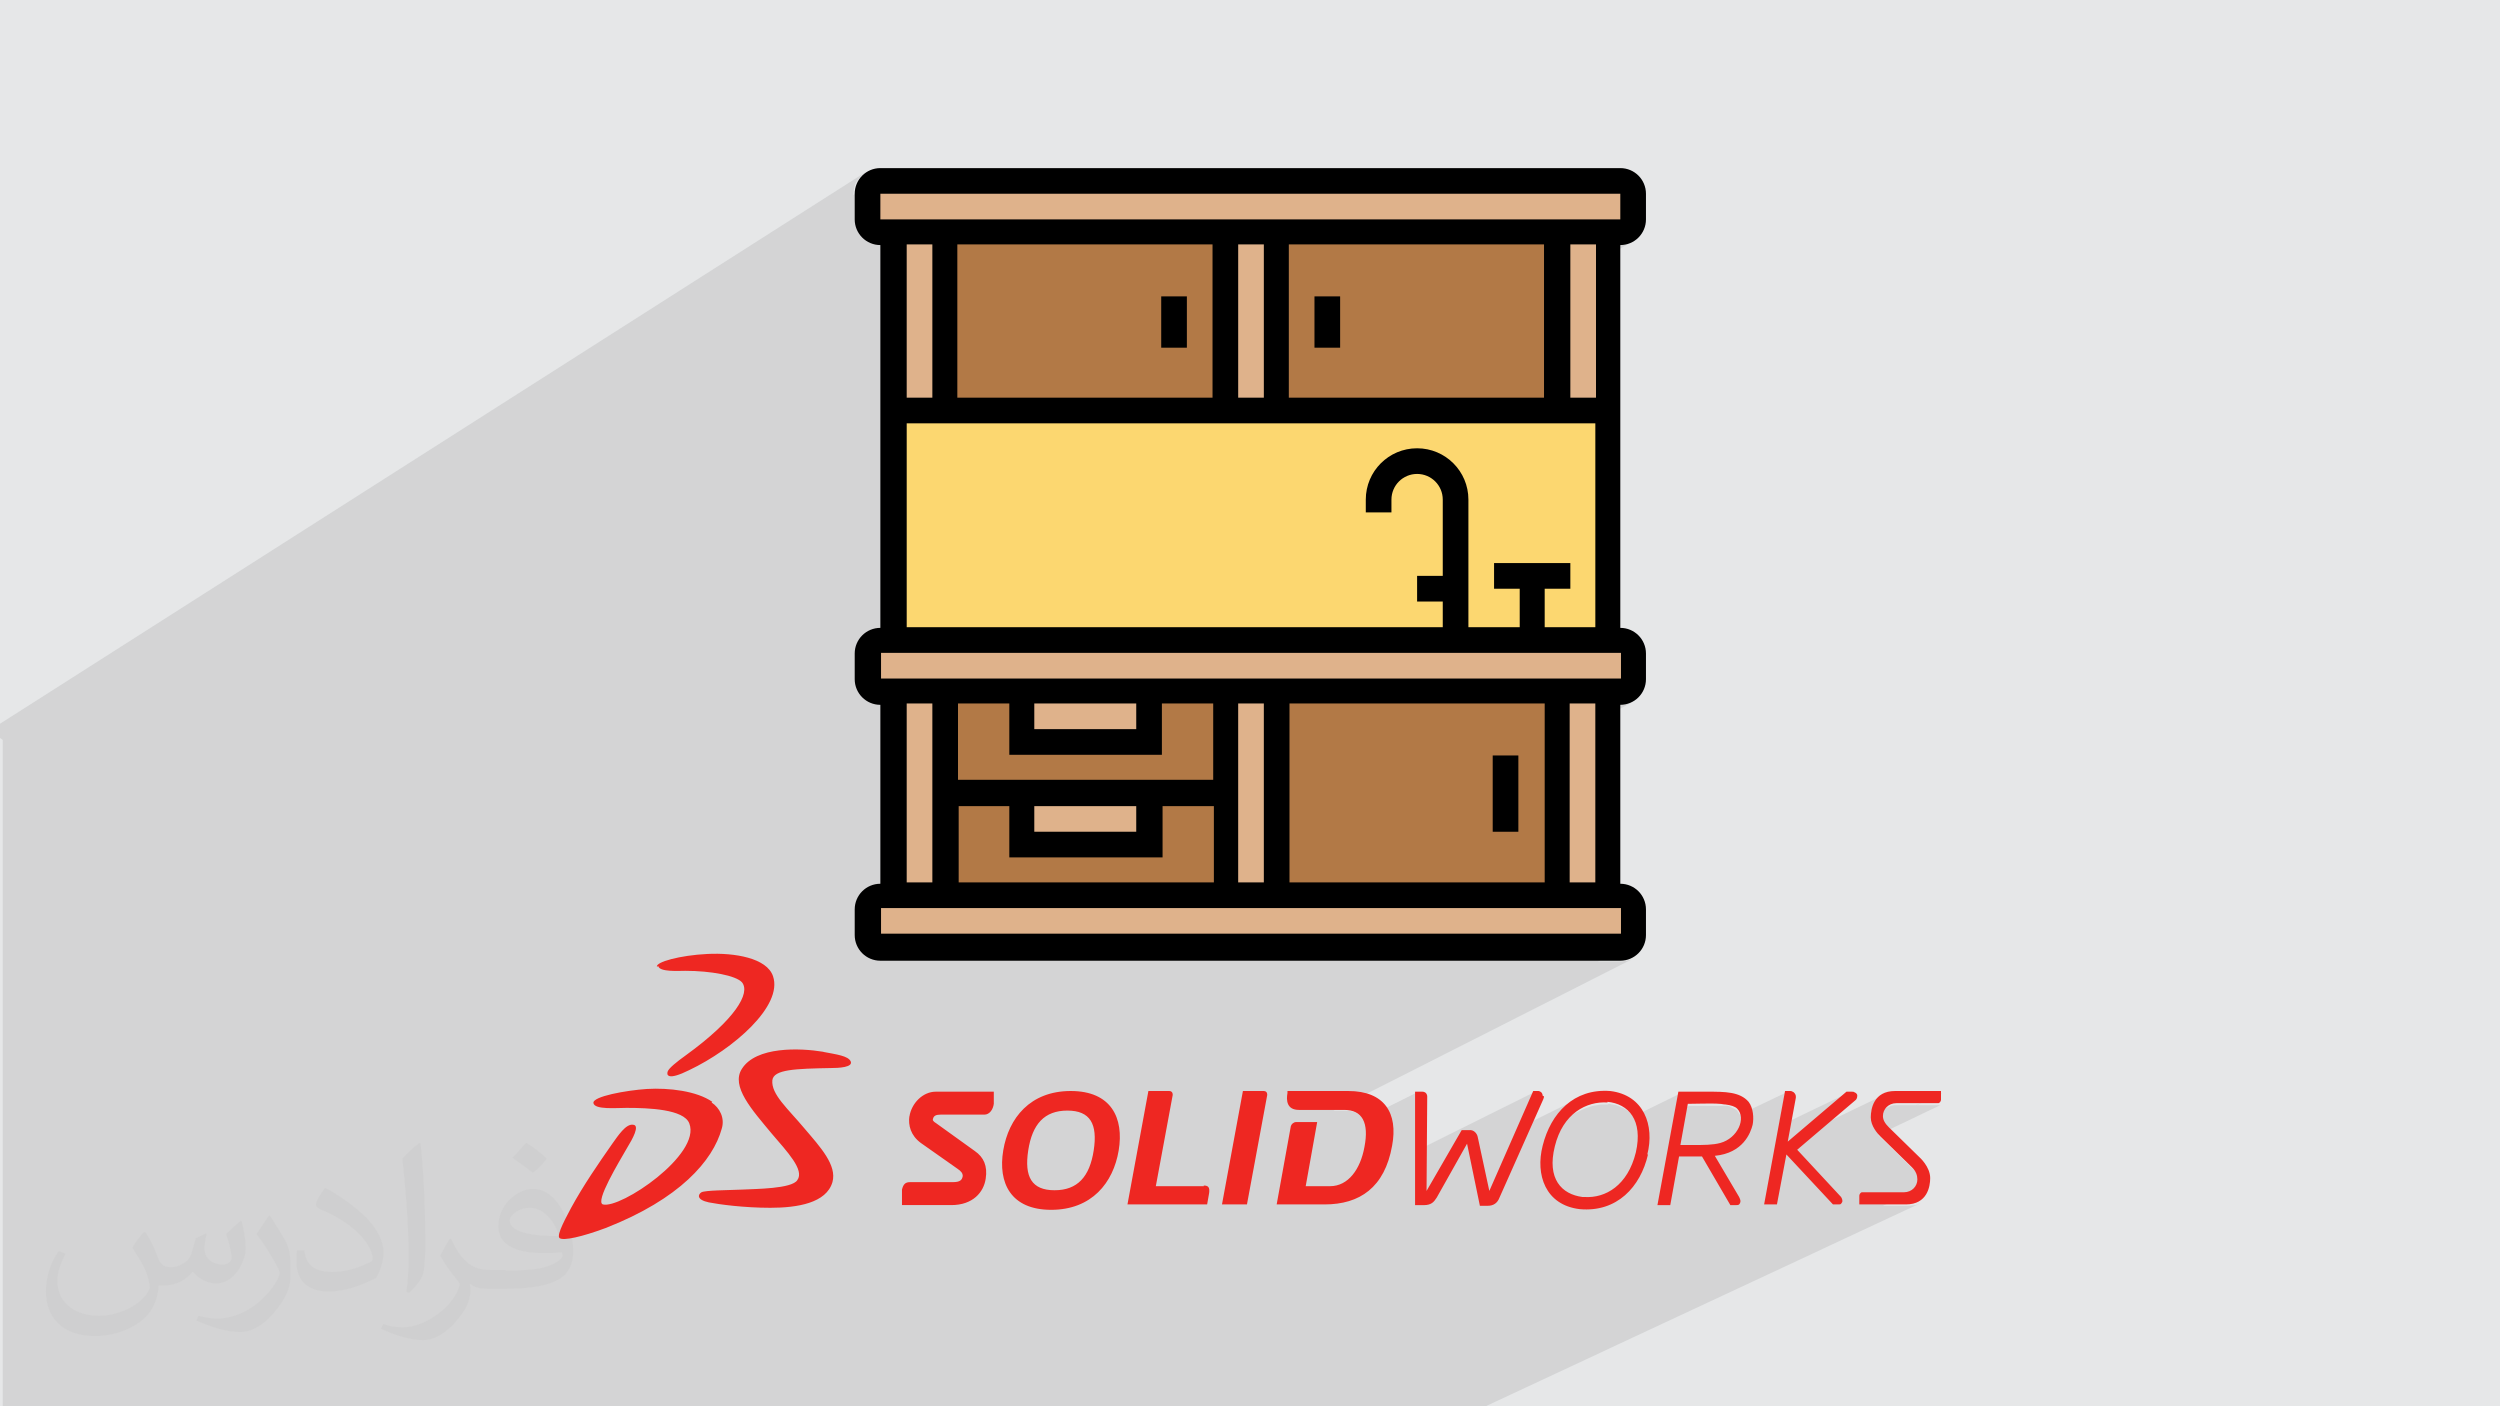 <?xml version="1.0" encoding="UTF-8"?>
<!DOCTYPE svg PUBLIC "-//W3C//DTD SVG 1.1//EN" "http://www.w3.org/Graphics/SVG/1.1/DTD/svg11.dtd">
<!-- Creator: CorelDRAW 2017 -->
<svg xmlns="http://www.w3.org/2000/svg" xml:space="preserve" width="3.703in" height="2.083in" version="1.1" style="shape-rendering:geometricPrecision; text-rendering:geometricPrecision; image-rendering:optimizeQuality; fill-rule:evenodd; clip-rule:evenodd"
viewBox="0 0 3703 2083"
 xmlns:xlink="http://www.w3.org/1999/xlink">
 <defs>
  <style type="text/css">
   <![CDATA[
    .fil6 {fill:black}
    .fil4 {fill:#B27946}
    .fil5 {fill:#DFB28B}
    .fil0 {fill:#E6E7E8}
    .fil7 {fill:#EE2722}
    .fil3 {fill:#FCD770}
    .fil2 {fill:#373435;fill-opacity:0.031}
    .fil1 {fill:#373435;fill-opacity:0.102}
   ]]>
  </style>
 </defs>
 <g id="Layer_x0020_1">
  <polygon class="fil0" points="0,0 3704,0 3704,2083 0,2083 "/>
  <path class="fil1" d="M2285 1623l0 0zm-2285 -530l0 -2 0 -19 1282 -817 -6 5 -5 6 -4 6 -2 7 -1 8 0 2 28 -18 -3 2 -2 3 -2 3 -1 4 0 4 0 12 19 -12 0 38 1096 0 -33 19 33 0 4 0 4 -1 3 -2 -84 49 0 16 74 -43 8 -1 7 -2 6 -4 -95 55 0 177 38 0 -35 20 53 0 -208 117 1 6 0 8 0 115 38 -21 113 0 0 38 -38 21 0 36 0 0 75 0 -37 20 55 0 -104 56 124 0 -37 20 36 0 4 0 4 -1 -82 44 0 17 75 -40 8 -1 7 -2 -90 48 0 218 38 0 -37 19 56 0 -111 57 130 0 -39 20 38 0 4 0 4 -1 -42 22 35 0 8 -1 7 -2 -442 224 18 0 5 0 4 1 4 1 4 2 3 2 3 2 2 3 1 2 78 -39 0 86 175 -87 -23 53 93 -46 -8 4 -7 5 -7 5 -6 6 -6 6 -5 7 -4 7 48 -23 6 -2 6 -2 6 -1 6 -1 6 0 4 0 2 -1 0 0 6 1 5 1 5 2 5 2 5 3 4 3 4 4 2 3 69 -34 -5 27 19 -9 2 0 2 0 3 0 3 0 3 0 3 0 3 0 4 0 4 0 3 0 3 0 3 0 3 0 3 0 2 0 2 0 1 0 1 0 1 0 1 0 1 0 1 0 1 0 1 0 3 0 3 1 2 1 2 1 2 1 2 1 2 1 1 1 0 0 2 3 2 3 0 0 67 -32 -9 49 100 -48 -78 66 131 -63 -6 5 -5 6 -3 6 -2 6 -1 6 30 -14 4 -1 4 0 1 0 2 0 3 0 4 0 5 0 5 0 6 0 3 0 38 -18 0 0 1 0 -38 18 2 0 6 0 6 0 5 0 5 0 4 0 3 0 2 0 1 0 1 0 -92 44 1 1 2 2 2 2 47 46 2 2 2 2 1 2 1 2 1 2 1 2 0 2 0 2 0 4 -1 4 -2 3 -2 3 -3 2 -3 2 -42 20 37 0 11 -1 8 -3 -651 304 -9 0 -35 0 -24 0 -7 0 -26 0 -1 0 -2 0 -4 0 -4 0 0 0 -79 0 -18 0 -35 0 -2 0 -1 0 -7 0 -8 0 0 0 -31 0 -1 0 -21 0 -6 0 -4 0 -1 0 -14 0 -18 0 -3 0 -7 0 -43 0 -11 0 -2 0 -3 0 -11 0 -12 0 -6 0 -10 0 -4 0 -41 0 -16 0 0 0 -15 0 -12 0 -10 0 -27 0 -4 0 -11 0 -1 0 -29 0 -19 0 -27 0 -5 0 -4 0 -10 0 -23 0 -2 0 0 0 -18 0 -36 0 -23 0 0 0 -28 0 -17 0 -10 0 -8 0 -33 0 -38 0 -4 0 -35 0 -21 0 -23 0 -33 0 -2 0 -13 0 -17 0 -8 0 -4 0 -5 0 -7 0 -3 0 -1 0 -11 0 -4 0 -2 0 -33 0 -13 0 -15 0 -5 0 -5 0 -34 0 -22 0 -22 0 -25 0 -25 0 -11 0 -7 0 0 0 -8 0 -8 0 -25 0 -8 0 -14 0 -9 0 -7 0 -6 0 -15 0 -2 0 -15 0 -4 0 -12 0 -42 0 -29 0 -3 0 -6 0 -2 0 -5 0 -39 0 -9 0 -5 0 -19 0 -3 0 -11 0 -2 0 -35 0 -18 0 -14 0 -9 0 -5 0 -3 0 -6 0 -3 0 -18 0 -4 0 0 0 -8 0 -3 0 -5 0 -3 0 -1 0 -11 0 0 0 -3 0 -3 0 -17 0 -12 0 -1 0 -16 0 -17 0 -18 0 -1 0 -19 0 -31 0 -1 0 -2 0 -5 0 -7 0 -11 0 -32 0 -7 0 -4 0 -7 0 -3 0 -1 0 0 0 -2 0 -29 0 -12 0 -7 0 -6 0 -2 0 -1 0 -8 0 -3 0 0 0 0 0 -15 0 -3 0 -8 0 -5 0 -3 0 -1 0 -4 0 -6 0 -1 0 -5 0 -9 0 -7 0 -8 0 -3 0 -5 0 -4 0 -12 0 -2 0 0 -12 0 0 0 0 0 0 0 -3 0 -4 0 -3 0 -1 0 0 0 -1 0 -6 0 -2 0 -1 0 -3 0 0 0 -4 0 -7 0 -1 0 -4 0 -7 0 -4 0 0 0 -13 0 -1 0 -15 0 -1 0 -4 0 -7 0 -1 0 0 0 -3 0 -12 0 -9 0 -3 0 -25 0 -1 0 -10 0 -5 0 -2 0 -1 0 -18 0 0 0 -5 0 -22 0 -9 0 -1 0 -26 0 -13 0 -18 0 -8 0 -9 0 -18 0 -1 0 -5 0 -3 0 -10 0 0 0 -2 0 -12 0 -4 0 -3 0 -2 0 -1 0 -5 0 0 0 -1 0 -4 0 0 0 -3 0 -11 0 0 0 -5 0 -2 0 -7 0 -5 0 -8 0 -19 0 -33 0 -19 0 -32 0 -54 0 -12 0 -13 0 -7 0 -7 0 -14 0 -8 0 -4 0 -3 0 -13 0 -14 0 0 0 -7 0 -162 0 -27 0 -15 0 -21 0 -6 0 -11 0 -17 0 -11 0 -11 0 -13 0 -11 0 -9zm2419 -125l0 0zm19 -643l0 0zm305 1292l0 0zm0 0l0 0zm0 0l0 0zm0 0l0 0zm6 2l0 0zm126 10l0 0zm0 0l0 0zm-4 5l0 0zm4 -5l0 0zm-16 116l0 0zm16 -116l0 0zm-124 -6l0 0zm0 0l0 0zm0 0l0 0zm0 0l0 0zm-366 -7l0 0zm-278 1l0 0zm0 0l0 0zm0 0l0 0zm0 0l0 0zm7 7l0 0zm0 0l0 0zm0 0l0 0zm0 0l0 0zm476 8l0 0zm-303 -8l0 0zm-8 -8l0 0zm0 0l0 0zm0 0l0 0zm0 0l0 0z"/>
  <path class="fil2" d="M216 1826c7,11 12,21 16,32 3,7 5,19 21,19 5,0 11,-1 17,-5 7,-3 12,-9 14,-17l6 -21 15 -7 1 1c-2,8 -3,16 -3,21 0,18 15,24 27,24 7,0 13,-4 13,-10 0,-8 -4,-23 -8,-35 7,-7 14,-14 22,-20l1 1c4,15 6,30 6,40 0,10 -4,20 -8,27 -7,14 -20,25 -36,25 -12,0 -25,-6 -34,-17l-1 0c-9,11 -22,20 -43,20l-7 0c-1,14 -4,24 -9,33 -13,25 -50,42 -85,42 -49,0 -73,-28 -73,-66 0,-23 8,-45 19,-60l10 4c-7,14 -12,27 -12,40 0,35 29,52 62,52 31,0 68,-19 75,-42 -3,-25 -12,-36 -26,-59 4,-7 10,-15 17,-23l1 0 0 0 0 0 0 0 2 1 0 0 0 0zm564 -133c10,6 20,14 30,23 -6,8 -12,15 -21,21 -10,-8 -20,-15 -30,-22 7,-8 14,-15 20,-22l0 0 0 0 0 0 1 0 0 0 0 0zm5 96c-17,0 -30,11 -30,19 0,17 33,23 73,23 -5,-20 -22,-42 -43,-42zm-37 93c22,0 41,-1 55,-4 16,-4 30,-12 30,-18 0,-2 0,-3 -1,-5 -9,1 -19,1 -29,1 -29,0 -52,-7 -61,-23 -2,-5 -4,-10 -4,-16 0,-16 7,-32 19,-42 10,-9 21,-14 33,-14 20,0 37,16 48,42 6,14 11,30 11,51 0,14 -4,25 -12,34 -16,15 -45,21 -90,21l-20 0 0 0 -5 0c-11,0 -19,-2 -25,-7l-1 0c0,3 1,5 1,7 0,10 -3,23 -10,33 -20,30 -42,43 -60,43 -19,0 -42,-7 -63,-17l4 -7c7,3 16,5 29,5 34,0 78,-33 84,-64 -1,-3 -4,-6 -7,-10 -10,-12 -16,-22 -22,-32 5,-10 10,-18 14,-25l2 0c14,29 28,46 57,46l5 0 0 0 21 0 0 0 0 0 0 0 -3 1 0 0 0 0zm-146 31c2,-14 3,-29 3,-43l0 -21c0,-39 -5,-96 -9,-133 7,-8 17,-17 25,-23l2 1c5,47 7,101 7,151 0,13 -1,26 -2,35 -1,12 -8,21 -22,35l-3 -1 0 0 0 0 0 0 -1 -1 0 0 0 0zm-151 -62c1,18 10,33 41,33 20,0 36,-5 55,-14 3,-1 5,-3 5,-5 0,-12 -9,-27 -24,-41 -14,-13 -34,-25 -52,-32 -6,-3 -8,-5 -8,-8 0,-5 7,-16 13,-24l2 0c20,11 43,27 60,44 15,16 25,33 25,51 0,13 -4,26 -11,38 -22,11 -46,20 -70,20 -29,0 -48,-14 -48,-45 0,-3 0,-9 1,-16l10 0 0 0 0 0 0 0 1 -1 0 0 0 0zm-52 -52l18 29c7,11 13,22 13,41l0 24c0,19 -12,39 -32,60 -15,14 -29,20 -42,20 -19,0 -40,-6 -65,-17l3 -7c8,2 17,4 28,4 36,0 72,-26 89,-58 2,-4 3,-7 3,-9 0,-4 -2,-8 -4,-11 -9,-17 -19,-33 -30,-47 6,-9 12,-18 18,-27l1 0 0 -2 0 0 0 0z"/>
  <g id="_1987790392592">
   <g id="_2760156449168">
    <path class="fil3" d="M2268 949l-945 0 0 -340 1058 0 0 340 -113 0zm0 0z"/>
    <path class="fil4" d="M1399 344l416 0 0 265 -416 0 0 -265zm0 0z"/>
    <path class="fil4" d="M1890 344l416 0 0 265 -416 0 0 -265zm0 0z"/>
    <path class="fil4" d="M1890 1024l416 0 0 302 -416 0 0 -302zm0 0z"/>
    <g>
     <path class="fil5" d="M2419 1346l0 38c0,10 -9,19 -19,19l-1096 0c-10,0 -19,-9 -19,-19l0 -38c0,-10 9,-19 19,-19l1096 0c10,0 19,9 19,19zm0 0z"/>
     <path class="fil5" d="M2419 968l0 38c0,10 -9,19 -19,19l-1096 0c-10,0 -19,-9 -19,-19l0 -38c0,-10 9,-19 19,-19l1096 0c10,0 19,9 19,19l0 0zm0 0z"/>
     <path class="fil5" d="M2419 287l0 38c0,10 -9,19 -19,19l-1096 0c-10,0 -19,-9 -19,-19l0 -38c0,-10 9,-19 19,-19l1096 0c10,0 19,9 19,19zm0 0z"/>
     <path class="fil5" d="M2306 344l76 0 0 265 -76 0 0 -265zm0 0z"/>
     <path class="fil5" d="M1815 344l76 0 0 265 -76 0 0 -265zm0 0z"/>
     <path class="fil5" d="M1323 344l76 0 0 265 -76 0 0 -265zm0 0z"/>
     <path class="fil5" d="M2306 1024l76 0 0 302 -76 0 0 -302zm0 0z"/>
     <path class="fil5" d="M1890 1024l0 302 -76 0 0 -302 76 0zm0 0z"/>
     <path class="fil5" d="M1399 1175l0 151 -76 0 0 -302 76 0 0 151 0 0zm0 0z"/>
    </g>
    <path class="fil4" d="M1399 1024l0 302 416 0 0 -302 -416 0zm0 0z"/>
    <path class="fil5" d="M1512 1175l189 0 0 76 -189 0 0 -76zm0 0z"/>
    <path class="fil5" d="M1512 1024l189 0 0 76 -189 0 0 -76zm0 0z"/>
    <path class="fil6" d="M2438 325l0 -38c0,-21 -17,-38 -38,-38l-1096 0c-21,0 -38,17 -38,38l0 38c0,21 17,38 38,38l0 567c-21,0 -38,17 -38,38l0 38c0,21 17,38 38,38l0 265c-21,0 -38,17 -38,38l0 38c0,21 17,38 38,38l1096 0c21,0 38,-17 38,-38l0 -38c0,-21 -17,-38 -38,-38l0 -265c21,0 38,-17 38,-38l0 -38c0,-21 -17,-38 -38,-38l0 -567c21,0 38,-17 38,-38l0 0zm-1134 -38l1096 0 0 38 -1096 0 0 -38zm605 302l0 -227 378 0 0 227 -378 0zm-113 -227l0 227 -378 0 0 -227 378 0zm38 0l38 0 0 227 -38 0 0 -227zm-453 0l0 227 -38 0 0 -227 38 0zm-38 680l38 0 0 265 -38 0 0 -265zm189 0l151 0 0 38 -151 0 0 -38zm189 76l0 -76 76 0 0 113 -378 0 0 -113 76 0 0 76 227 0 -1 0zm189 189l0 -265 378 0 0 265 -378 0zm-38 0l-38 0 0 -265 38 0 0 265zm-453 -113l76 0 0 76 227 0 0 -76 76 0 0 113 -378 0 0 -113 -1 0zm113 0l151 0 0 38 -151 0 0 -38zm869 189l-1096 0 0 -38 1096 0 0 38zm-38 -76l-38 0 0 -265 38 0 0 265zm38 -302l-1096 0 0 -38 1096 0 0 38zm-113 -76l0 -57 38 0 0 -38 -113 0 0 38 38 0 0 57 -76 0 0 -189c0,-42 -34,-76 -76,-76 -42,0 -76,34 -76,76l0 19 38 0 0 -19c0,-21 17,-38 38,-38 21,0 38,17 38,38l0 113 -38 0 0 38 38 0 0 38 -794 0 0 -302 1020 0 0 302 -76 0 1 0zm76 -340l-38 0 0 -227 38 0 0 227zm0 0z"/>
    <path class="fil6" d="M2211 1119l38 0 0 113 -38 0 0 -113zm0 0z"/>
    <path class="fil6" d="M1947 439l38 0 0 76 -38 0 0 -76zm0 0z"/>
    <path class="fil6" d="M1720 439l38 0 0 76 -38 0 0 -76zm0 0z"/>
   </g>
   <g>
    <path class="fil7" d="M2285 1623c0,0 0,0 0,0 0,-2 -1,-4 -2,-5 -1,-1 -3,-2 -4,-2 0,0 0,0 0,0l-8 0 -65 148 -17 -79c-1,-7 -7,-12 -13,-11l-11 0 -52 90 1 -140c0,0 0,0 0,0 0,-2 -1,-4 -2,-5 -1,-1 -3,-2 -5,-2 0,0 0,0 0,0l-11 0 0 168 14 0 0 0 0 0c4,0 8,-1 11,-3 3,-2 5,-5 7,-8l45 -80 19 92 12 0c8,0 14,-4 17,-12l65 -146c0,-1 1,-2 1,-4l0 0 -2 -1zm591 -7l-69 0c-32,0 -36,27 -36,39 0,13 10,24 14,28l47 46c6,6 8,12 8,18 0,10 -8,19 -20,19 0,0 -61,0 -62,0 -2,0 -4,3 -4,5l0 0 0 0 0 13 69 0c32,0 36,-27 36,-39l0 0c0,-17 -16,-31 -16,-31l-45 -44c-6,-6 -9,-11 -9,-17 0,-10 8,-19 20,-19 0,0 62,0 62,0l0 0 0 0c2,0 4,-3 4,-5 0,0 0,0 0,0l0 -13 0 0 1 0zm-495 17c-31,-2 -66,16 -78,65 -12,48 10,71 41,75l3 0c31,2 64,-17 76,-66 11,-48 -11,-72 -42,-75l0 0 0 1zm60 77c-11,48 -46,86 -101,81l0 0c-51,-6 -66,-51 -55,-94 12,-48 46,-85 100,-81l0 0c50,6 66,51 55,94l0 0 1 0zm306 -92c-1,-1 -3,-1 -4,-1 0,0 0,0 0,0l-8 0 -87 74 12 -65c0,-1 0,-1 0,-2 0,-2 -1,-4 -3,-6 -2,-1 -3,-2 -5,-2l-8 0 -31 168 19 0 14 -74 69 74 8 0c0,0 0,0 0,0 2,0 3,0 4,-1 1,-1 2,-3 2,-4 0,0 0,0 0,0 0,-3 -2,-6 -2,-6l-65 -70 87 -74c0,0 2,-2 2,-6 0,0 0,0 0,0 0,-2 -1,-3 -2,-4l0 0 -2 -1zm-174 24c-3,-3 -9,-5 -17,-6 -3,0 -6,-1 -9,-1 -10,-1 -38,0 -47,0l-11 61c7,0 14,0 19,0 15,0 29,0 40,-3 26,-7 39,-37 25,-51l0 0 0 0zm17 -10c7,9 8,24 6,34 -3,12 -14,42 -56,46l36 61c0,0 2,4 2,6 0,2 -1,4 -2,5 -1,1 -3,1 -4,1 0,0 0,0 0,0l-9 0 -42 -72 -34 0 -13 72 -19 0 31 -168 43 0c26,0 48,0 61,15l0 0 0 0zm-1243 21c-2,14 2,29 17,40l54 38c6,4 8,7 8,11 -1,6 -4,9 -15,9l-63 0c-7,0 -10,3 -12,11l0 23 73 0c32,0 48,-19 51,-39 3,-19 -3,-32 -16,-41l-57 -41c-5,-3 -6,-5 -5,-7 1,-4 4,-6 11,-6l65 0c8,0 13,-8 14,-16l0 -18 -86 0c-19,0 -36,17 -39,37l0 0 0 -1zm651 -37l-91 0 0 3c-2,11 -1,25 17,25l67 0c27,0 37,19 30,55 -6,33 -24,58 -51,58l-36 0 17 -95 -31 0c-4,0 -7,3 -8,6l-21 116 71 0c52,0 89,-25 100,-87 9,-48 -11,-81 -65,-81l0 0 1 0zm-215 141l-71 0 25 -135c0,0 0,-1 0,-1 0,-3 -2,-5 -5,-5 0,0 0,0 0,0l-31 0 -31 168 118 0 3 -17c1,-8 -1,-11 -8,-11l0 0 0 1zm89 -141l-31 0 -31 168 37 0 30 -162c0,0 0,-1 0,-1 0,-3 -2,-5 -5,-5 0,0 0,0 0,0l0 0zm-291 29c-34,0 -52,20 -58,59 -6,39 5,59 39,59 34,0 52,-20 58,-59 6,-39 -5,-59 -39,-59l0 0zm76 59c-8,48 -40,88 -100,88 -60,0 -79,-40 -71,-88 8,-48 40,-88 100,-88 60,0 79,40 71,88l0 0zm-437 -146c-36,-6 -100,-8 -121,25 -17,26 15,61 44,96 23,27 49,54 38,69 -8,13 -63,13 -81,14 -23,1 -55,1 -61,4 -5,3 -8,11 11,15 15,3 52,8 91,8 40,0 83,-7 92,-38 7,-25 -18,-52 -41,-79 -25,-30 -50,-51 -48,-72 2,-16 34,-17 87,-18 11,0 33,-1 29,-10 -4,-8 -20,-10 -41,-14l0 0 1 0zm-165 74c-23,-16 -64,-21 -97,-19 -30,2 -81,11 -79,21 2,10 34,7 49,7 33,0 85,2 93,23 18,46 -102,127 -128,120 -12,-4 24,-63 36,-84 8,-13 19,-33 9,-34 -11,-2 -23,17 -31,28 -21,30 -43,62 -61,95 -5,10 -23,41 -17,45 6,4 33,-2 68,-15 110,-43 159,-100 172,-147 5,-16 -3,-31 -15,-39l0 0 1 -1zm-82 -200c-2,-7 34,-17 75,-19 40,-2 88,6 97,33 15,44 -59,108 -124,139 -16,8 -25,10 -29,9 -4,-1 -4,-4 -3,-7 2,-5 13,-14 27,-24 73,-53 96,-92 83,-108 -9,-10 -46,-17 -84,-17 -10,0 -38,2 -40,-7l0 0 -2 1zm0 0l0 0 0 0z"/>
   </g>
  </g>
 </g>
</svg>
